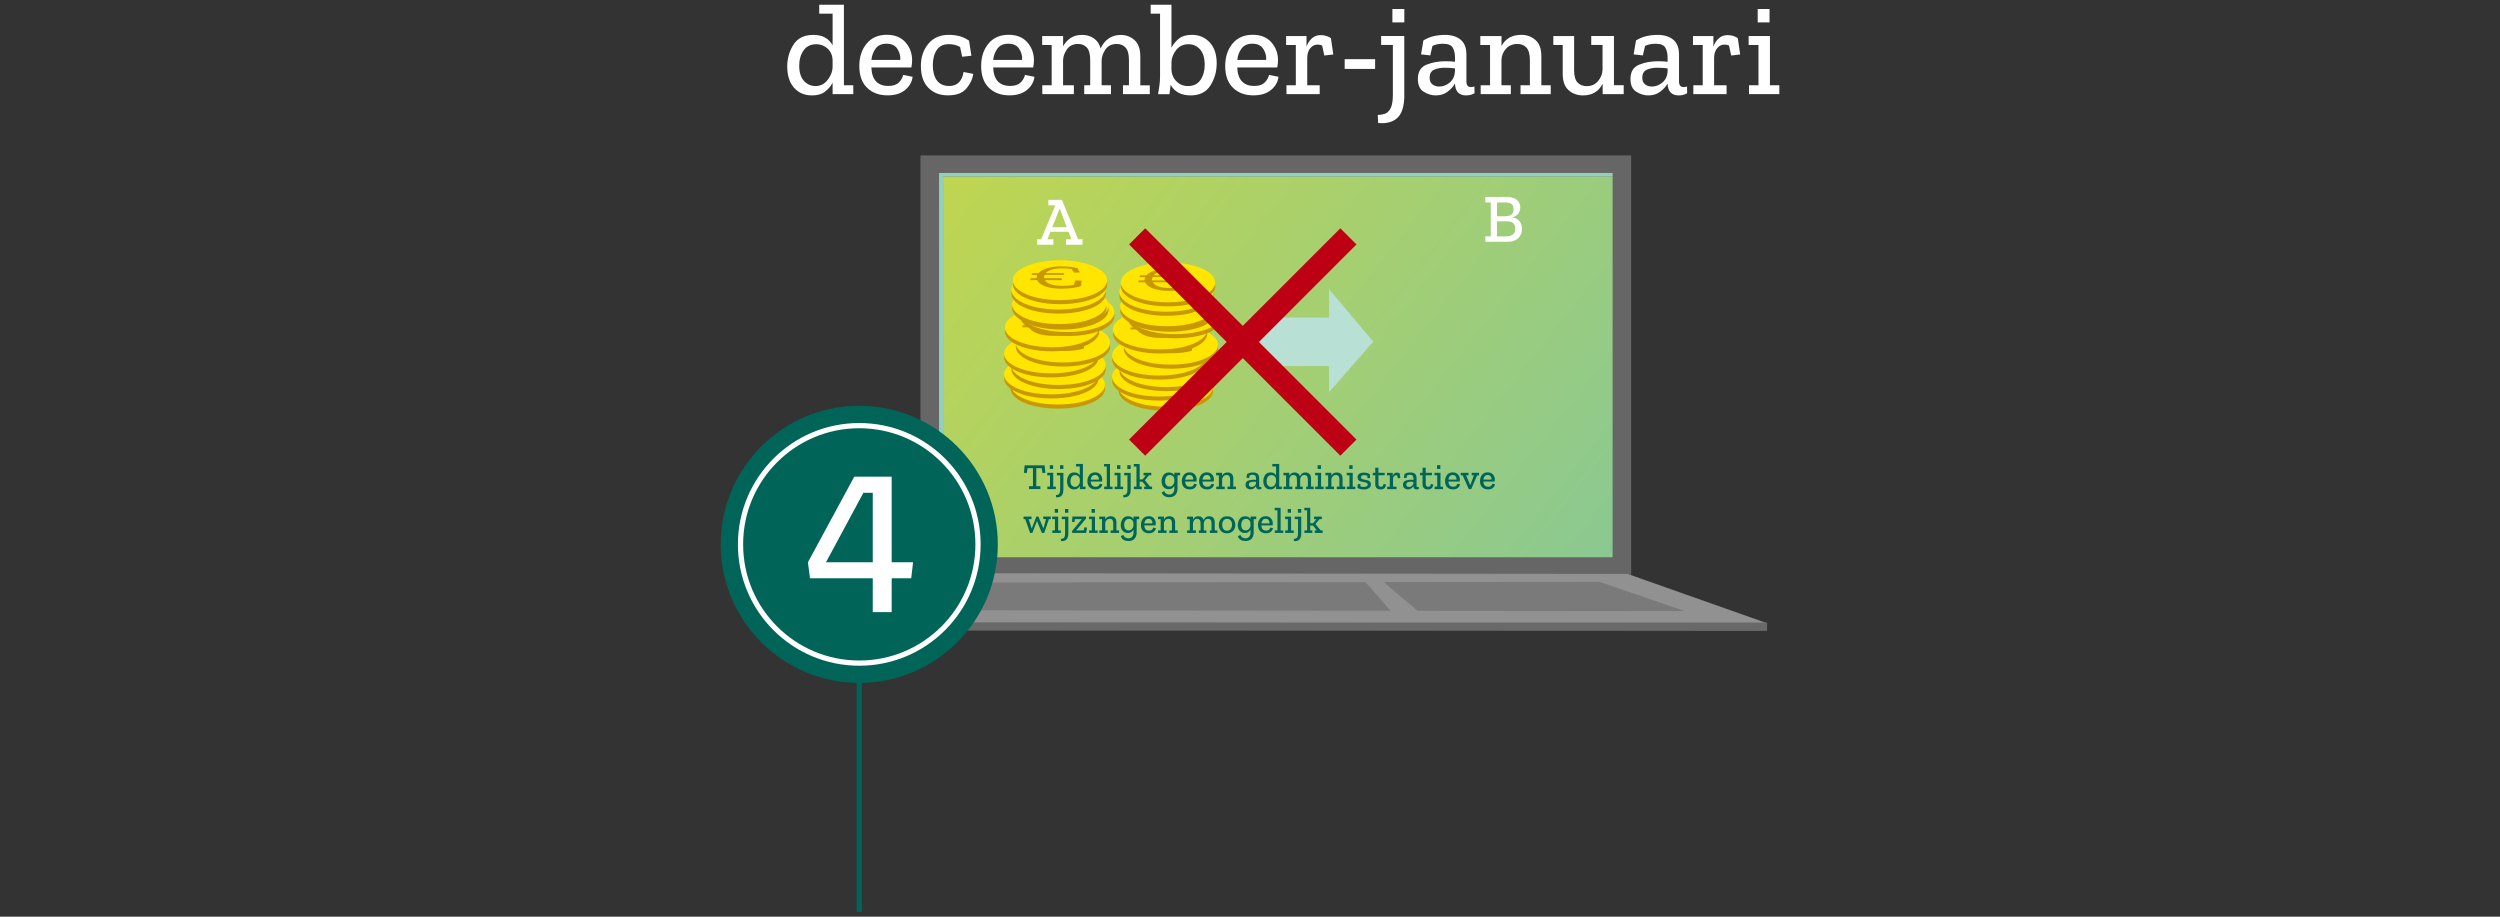 <?xml version="1.0" encoding="UTF-8"?>
<svg xmlns="http://www.w3.org/2000/svg" xmlns:xlink="http://www.w3.org/1999/xlink" id="Laag_2" data-name="Laag 2" viewBox="0 0 480 176" width="480" height="176" x="0" y="0">
  <rect x="0" y="0" width="480" height="176" fill="#333333" stroke="none"/>
  <defs>
    <style>
      .cls-1 {
        fill: #c89800;
      }

      .cls-2 {
        fill: #bd0014;
      }

      .cls-3 {
        stroke: #fff;
      }

      .cls-3, .cls-4 {
        stroke-miterlimit: 10;
      }

      .cls-3, .cls-4, .cls-5 {
        fill: none;
      }

      .cls-6 {
        fill: #7a7a7a;
      }

      .cls-7 {
        fill: #919191;
      }

      .cls-4 {
        stroke: #006558;
      }

      .cls-8 {
        fill: #696969;
      }

      .cls-9 {
        fill: #b9e0d5;
      }

      .cls-10 {
        fill: #fff;
      }

      .cls-11 {
        fill: #92d0be;
      }

      .cls-12 {
        fill: #006558;
      }

      .cls-13 {
        fill: #666;
      }

      .cls-14 {
        fill: #ffe500;
      }

      .cls-5 {
        opacity: .16;
      }

      .cls-15 {
        fill: url(#Naamloos_verloop_3);
      }
    </style>
    <linearGradient id="Naamloos_verloop_3" data-name="Naamloos verloop 3" x1="47.24" y1="-86.77" x2="665.27" y2="403.74" gradientUnits="userSpaceOnUse">
      <stop offset="0" stop-color="#ffe500"/>
      <stop offset=".49" stop-color="#75c3ad"/>
      <stop offset="1" stop-color="#009fe3"/>
    </linearGradient>
  </defs>
  <g id="mei_juni" data-name="mei/juni">
    <g>
      <g>
        <polygon class="cls-8" points="339.38 121.11 149.22 120.91 176.05 111.47 312.49 111.61 339.38 121.11"/>
        <rect class="cls-13" x="176.73" y="29.84" width="136.45" height="80.52"/>
        <polygon class="cls-7" points="339.38 119.69 149.22 119.5 176.05 110.05 312.49 110.19 339.38 119.69"/>
        <rect class="cls-8" x="148.9" y="119.53" width="190.38" height="1.54"/>
        <polygon class="cls-6" points="323.49 117.33 165.11 117.16 179.26 111.84 307.14 111.72 323.49 117.33"/>
        <polygon class="cls-7" points="261.42 110.9 267.85 118.23 273.32 118.23 264.75 111.01 261.42 110.9"/>
        <g>
          <polygon class="cls-11" points="309.62 33.92 309.62 33.21 180.3 33.21 180.3 106.99 181.07 106.99 181.07 33.92 309.62 33.92"/>
          <rect class="cls-15" x="181.07" y="33.92" width="128.55" height="73.07"/>
        </g>
        <path class="cls-10" d="M207.83,46.99h-3.16v-1.05h1.02l-.53-1.43h-3.47l-.57,1.43h1.13v1.05h-3.14v-1.05h.79l2.72-6.52h-1.33v-1.05h2.6l3.1,7.56h.85v1.05ZM204.81,43.62l-1.31-3.5h-.08l-1.38,3.5h2.77Z"/>
        <path class="cls-10" d="M292.23,43.96c0,.69-.24,1.27-.72,1.75s-1.2.72-2.16.72h-4.17v-1.05h1.05v-6.52h-1.05v-1.05h4.12c.85,0,1.49.19,1.93.56.44.37.66.87.66,1.49,0,.46-.14.86-.41,1.2-.27.34-.64.55-1.09.64v.05c.62.09,1.08.34,1.38.74.31.41.46.89.46,1.44ZM290.6,40.17c0-.49-.14-.83-.42-1.02-.28-.18-.66-.28-1.14-.28h-1.61v2.65h1.55c1.09,0,1.63-.45,1.63-1.35ZM290.93,43.91c0-.94-.53-1.42-1.59-1.42h-1.92v2.9h1.67c.57,0,1.03-.12,1.35-.35.33-.23.49-.61.49-1.13Z"/>
        <g>
          <path class="cls-1" d="M212.02,73.93c.99,2.27-2.9,4.52-8.91,4.52s-9.89-2.25-8.91-4.52c.81-1.86,4.74-3.14,8.91-3.14s8.1,1.28,8.91,3.14Z"/>
          <g>
            <path class="cls-14" d="M212,73.14c.99,2.27-2.9,4.52-8.91,4.52s-9.89-2.25-8.91-4.52c.81-1.86,4.74-3.14,8.91-3.14s8.1,1.28,8.91,3.14Z"/>
            <path class="cls-1" d="M197.63,72.83l.09-.35h1.24c.35-.39.91-.71,1.67-.94.75-.23,1.64-.35,2.69-.35,1.32,0,2.36.11,3.13.33l.44.83-1.09.04-.43-.69c-.47-.09-1.1-.14-1.88-.14s-1.42.08-1.95.24c-.53.16-.93.39-1.17.67h3.52v.35s-3.74,0-3.74,0c-.02.05-.04.09-.05.14-.01.05-.02.1-.03.15,0,.06-.01.12-.02.17,0,.06,0,.11,0,.17h3.39v.37s-3.25,0-3.25,0c.43.72,1.57,1.1,3.39,1.1.37,0,.75-.02,1.14-.05.38-.03.74-.08,1.06-.15l.27-.85,1.2.05-.12,1.07c-.41.13-.94.25-1.6.34-.66.09-1.4.14-2.2.14-1.26,0-2.31-.16-3.13-.48-.8-.31-1.3-.7-1.49-1.17h-1.34l.1-.37h1.14c0-.05,0-.11,0-.16,0-.05.01-.11.03-.16l.03-.15s.03-.1.07-.15h-1.11Z"/>
          </g>
        </g>
        <g>
          <path class="cls-1" d="M210.77,71.98c.99,2.27-2.9,4.52-8.91,4.52s-9.89-2.25-8.91-4.52c.81-1.86,4.74-3.14,8.91-3.14s8.1,1.28,8.91,3.14Z"/>
          <g>
            <path class="cls-14" d="M210.75,71.2c.99,2.27-2.9,4.52-8.91,4.52s-9.89-2.25-8.91-4.52c.81-1.86,4.74-3.14,8.91-3.14s8.1,1.28,8.91,3.14Z"/>
            <path class="cls-1" d="M196.38,70.88l.09-.35h1.24c.35-.39.91-.71,1.67-.94.75-.23,1.64-.35,2.69-.35,1.32,0,2.36.11,3.13.33l.44.83-1.09.04-.43-.69c-.47-.09-1.1-.14-1.88-.14s-1.42.08-1.95.24c-.53.16-.93.39-1.17.67h3.52v.35s-3.74,0-3.74,0c-.02.05-.04.09-.05.14-.01.05-.02.1-.03.15,0,.06-.01.12-.02.17,0,.06,0,.11,0,.17h3.39v.37s-3.25,0-3.25,0c.43.72,1.57,1.1,3.39,1.1.37,0,.75-.02,1.14-.05.38-.03.74-.08,1.06-.15l.27-.85,1.2.05-.12,1.07c-.41.13-.94.25-1.6.34-.66.09-1.4.14-2.2.14-1.26,0-2.31-.16-3.13-.48-.8-.31-1.3-.7-1.49-1.17h-1.34l.1-.37h1.14c0-.05,0-.11,0-.16,0-.05.01-.11.03-.16l.03-.15s.03-.1.07-.15h-1.11Z"/>
          </g>
        </g>
        <g>
          <path class="cls-1" d="M212.16,70.17c.99,2.27-2.9,4.52-8.91,4.52s-9.89-2.25-8.91-4.52c.81-1.86,4.74-3.14,8.91-3.14s8.1,1.28,8.91,3.14Z"/>
          <g>
            <path class="cls-14" d="M212.14,69.39c.99,2.27-2.9,4.52-8.91,4.52s-9.89-2.25-8.91-4.52c.81-1.86,4.74-3.14,8.91-3.14s8.1,1.28,8.91,3.14Z"/>
            <path class="cls-1" d="M197.77,69.07l.09-.35h1.24c.35-.39.91-.71,1.67-.94.75-.23,1.64-.35,2.69-.35,1.32,0,2.36.11,3.13.33l.44.83-1.09.04-.43-.69c-.47-.09-1.1-.14-1.88-.14s-1.42.08-1.95.24c-.53.16-.93.39-1.17.67h3.52v.35s-3.74,0-3.74,0c-.02.05-.04.09-.05.14-.01.05-.02.1-.03.15,0,.06-.01.12-.02.17,0,.06,0,.11,0,.17h3.39v.37s-3.25,0-3.25,0c.43.72,1.57,1.1,3.39,1.1.37,0,.75-.02,1.14-.05.38-.03.74-.08,1.06-.15l.27-.85,1.2.05-.12,1.07c-.41.13-.94.25-1.6.34-.66.09-1.4.14-2.2.14-1.26,0-2.31-.16-3.13-.48-.8-.31-1.3-.7-1.49-1.17h-1.34l.1-.37h1.14c0-.05,0-.11,0-.16,0-.05.01-.11.03-.16l.03-.15s.03-.1.07-.15h-1.11Z"/>
          </g>
        </g>
        <g>
          <path class="cls-1" d="M210.77,67.94c.99,2.27-2.9,4.52-8.91,4.52s-9.89-2.25-8.91-4.52c.81-1.86,4.74-3.14,8.91-3.14s8.1,1.28,8.91,3.14Z"/>
          <g>
            <path class="cls-14" d="M210.75,67.16c.99,2.27-2.9,4.52-8.91,4.52s-9.89-2.25-8.91-4.52c.81-1.86,4.74-3.14,8.91-3.14s8.1,1.28,8.91,3.14Z"/>
            <path class="cls-1" d="M196.38,66.85l.09-.35h1.24c.35-.39.91-.71,1.67-.94.75-.23,1.64-.35,2.69-.35,1.32,0,2.36.11,3.13.33l.44.83-1.09.04-.43-.69c-.47-.09-1.1-.14-1.88-.14s-1.42.08-1.95.24c-.53.16-.93.39-1.17.67h3.52v.35s-3.74,0-3.74,0c-.02.05-.04.09-.05.14-.01.05-.02.1-.03.15,0,.06-.01.12-.02.17,0,.06,0,.11,0,.17h3.39v.37s-3.25,0-3.25,0c.43.72,1.57,1.1,3.39,1.1.37,0,.75-.02,1.14-.05.38-.03.74-.08,1.06-.15l.27-.85,1.2.05-.12,1.07c-.41.13-.94.25-1.6.34-.66.09-1.4.14-2.2.14-1.26,0-2.31-.16-3.13-.48-.8-.31-1.3-.7-1.49-1.17h-1.34l.1-.37h1.14c0-.05,0-.11,0-.16,0-.05.01-.11.03-.16l.03-.15s.03-.1.07-.15h-1.11Z"/>
          </g>
        </g>
        <g>
          <path class="cls-1" d="M213,65.85c.99,2.27-2.9,4.52-8.91,4.52s-9.89-2.25-8.91-4.52c.81-1.86,4.74-3.14,8.91-3.14s8.1,1.28,8.91,3.14Z"/>
          <g>
            <path class="cls-14" d="M212.98,65.07c.99,2.27-2.9,4.52-8.91,4.52s-9.89-2.25-8.91-4.52c.81-1.86,4.74-3.14,8.91-3.14s8.1,1.28,8.91,3.14Z"/>
            <path class="cls-1" d="M198.6,64.76l.09-.35h1.24c.35-.39.91-.71,1.67-.94.75-.23,1.64-.35,2.69-.35,1.32,0,2.36.11,3.13.33l.44.83-1.09.04-.43-.69c-.47-.09-1.1-.14-1.88-.14s-1.42.08-1.95.24c-.53.16-.93.39-1.17.67h3.52v.35s-3.74,0-3.74,0c-.02.05-.04.09-.05.14-.01.05-.02.1-.03.15,0,.06-.01.12-.02.17,0,.06,0,.11,0,.17h3.39v.37s-3.25,0-3.25,0c.43.72,1.57,1.1,3.39,1.1.37,0,.75-.02,1.14-.05.38-.03.74-.08,1.06-.15l.27-.85,1.2.05-.12,1.07c-.41.13-.94.25-1.6.34-.66.09-1.4.14-2.2.14-1.26,0-2.31-.16-3.13-.48-.8-.31-1.3-.7-1.49-1.17h-1.34l.1-.37h1.14c0-.05,0-.11,0-.16,0-.05.01-.11.03-.16l.03-.15s.03-.1.07-.15h-1.11Z"/>
          </g>
        </g>
        <g>
          <path class="cls-1" d="M210.91,62.93c.99,2.27-2.9,4.52-8.91,4.52s-9.89-2.25-8.91-4.52c.81-1.86,4.74-3.14,8.91-3.14s8.1,1.28,8.91,3.14Z"/>
          <g>
            <path class="cls-14" d="M210.89,62.15c.99,2.27-2.9,4.52-8.91,4.52s-9.89-2.25-8.91-4.52c.81-1.86,4.74-3.14,8.91-3.14s8.1,1.28,8.91,3.14Z"/>
            <path class="cls-1" d="M196.51,61.84l.09-.35h1.24c.35-.39.91-.71,1.67-.94.75-.23,1.64-.35,2.69-.35,1.32,0,2.36.11,3.13.33l.44.83-1.09.04-.43-.69c-.47-.09-1.1-.14-1.88-.14s-1.42.08-1.95.24c-.53.16-.93.39-1.17.67h3.52v.35s-3.74,0-3.74,0c-.02.05-.04.09-.05.14-.01.05-.02.1-.03.15,0,.06-.01.12-.02.17,0,.06,0,.11,0,.17h3.39v.37s-3.25,0-3.25,0c.43.72,1.57,1.1,3.39,1.1.37,0,.75-.02,1.14-.05.38-.03.74-.08,1.06-.15l.27-.85,1.2.05-.12,1.07c-.41.13-.94.25-1.6.34-.66.09-1.4.14-2.2.14-1.26,0-2.31-.16-3.13-.48-.8-.31-1.3-.7-1.49-1.17h-1.34l.1-.37h1.14c0-.05,0-.11,0-.16,0-.05.01-.11.03-.16l.03-.15s.03-.1.07-.15h-1.11Z"/>
          </g>
        </g>
        <g>
          <path class="cls-1" d="M213.83,60.01c.99,2.27-2.9,4.52-8.91,4.52s-9.89-2.25-8.91-4.52c.81-1.86,4.74-3.14,8.91-3.14s8.1,1.28,8.91,3.14Z"/>
          <g>
            <path class="cls-14" d="M213.81,59.23c.99,2.27-2.9,4.52-8.91,4.52s-9.89-2.25-8.91-4.52c.81-1.86,4.74-3.14,8.91-3.14s8.1,1.28,8.91,3.14Z"/>
            <path class="cls-1" d="M199.44,58.91l.09-.35h1.24c.35-.39.91-.71,1.67-.94.75-.23,1.64-.35,2.69-.35,1.32,0,2.36.11,3.13.33l.44.83-1.09.04-.43-.69c-.47-.09-1.1-.14-1.88-.14s-1.42.08-1.95.24c-.53.16-.93.39-1.17.67h3.52v.35s-3.74,0-3.74,0c-.02.05-.04.09-.05.14-.01.05-.02.1-.03.15,0,.06-.01.12-.02.17,0,.06,0,.11,0,.17h3.39v.37s-3.25,0-3.25,0c.43.72,1.57,1.1,3.39,1.1.37,0,.75-.02,1.14-.05.38-.03.74-.08,1.06-.15l.27-.85,1.2.05-.12,1.07c-.41.13-.94.25-1.6.34-.66.09-1.4.14-2.2.14-1.26,0-2.31-.16-3.13-.48-.8-.31-1.3-.7-1.49-1.17h-1.34l.1-.37h1.14c0-.05,0-.11,0-.16,0-.05.01-.11.03-.16l.03-.15s.03-.1.07-.15h-1.11Z"/>
          </g>
        </g>
        <g>
          <path class="cls-1" d="M212.72,58.76c.99,2.27-2.9,4.52-8.91,4.52s-9.89-2.25-8.91-4.52c.81-1.86,4.74-3.14,8.91-3.14s8.1,1.28,8.91,3.14Z"/>
          <g>
            <path class="cls-14" d="M212.7,57.97c.99,2.27-2.9,4.52-8.91,4.52s-9.89-2.25-8.91-4.52c.81-1.86,4.74-3.14,8.91-3.14s8.1,1.28,8.91,3.14Z"/>
            <path class="cls-1" d="M198.32,57.66l.09-.35h1.24c.35-.39.91-.71,1.67-.94.75-.23,1.64-.35,2.69-.35,1.32,0,2.36.11,3.13.33l.44.83-1.09.04-.43-.69c-.47-.09-1.1-.14-1.88-.14s-1.42.08-1.95.24c-.53.16-.93.39-1.17.67h3.52v.35s-3.74,0-3.74,0c-.02.05-.04.09-.05.14-.01.05-.02.1-.03.15,0,.06-.01.12-.02.17,0,.06,0,.11,0,.17h3.39v.37s-3.25,0-3.25,0c.43.72,1.57,1.1,3.39,1.1.37,0,.75-.02,1.14-.05.38-.03.74-.08,1.06-.15l.27-.85,1.2.05-.12,1.07c-.41.13-.94.25-1.6.34-.66.09-1.4.14-2.2.14-1.26,0-2.31-.16-3.13-.48-.8-.31-1.3-.7-1.49-1.17h-1.34l.1-.37h1.14c0-.05,0-.11,0-.16,0-.05.01-.11.03-.16l.03-.15s.03-.1.07-.15h-1.11Z"/>
          </g>
        </g>
        <g>
          <path class="cls-1" d="M212.3,58.48c.99,2.27-2.9,4.52-8.91,4.52s-9.89-2.25-8.91-4.52c.81-1.86,4.74-3.14,8.91-3.14s8.1,1.28,8.91,3.14Z"/>
          <g>
            <path class="cls-14" d="M212.28,57.7c.99,2.27-2.9,4.52-8.91,4.52s-9.89-2.25-8.91-4.52c.81-1.86,4.74-3.14,8.91-3.14s8.1,1.28,8.91,3.14Z"/>
            <path class="cls-1" d="M197.91,57.38l.09-.35h1.24c.35-.39.91-.71,1.67-.94.75-.23,1.64-.35,2.69-.35,1.32,0,2.36.11,3.13.33l.44.83-1.09.04-.43-.69c-.47-.09-1.1-.14-1.88-.14s-1.42.08-1.95.24c-.53.16-.93.39-1.17.67h3.52v.35s-3.74,0-3.74,0c-.02.05-.04.09-.05.14-.01.05-.02.1-.03.15,0,.06-.01.12-.02.17,0,.06,0,.11,0,.17h3.39v.37s-3.25,0-3.25,0c.43.72,1.57,1.1,3.39,1.1.37,0,.75-.02,1.14-.05.38-.03.74-.08,1.06-.15l.27-.85,1.2.05-.12,1.07c-.41.13-.94.25-1.6.34-.66.09-1.4.14-2.2.14-1.26,0-2.31-.16-3.13-.48-.8-.31-1.3-.7-1.49-1.17h-1.34l.1-.37h1.14c0-.05,0-.11,0-.16,0-.05.01-.11.03-.16l.03-.15s.03-.1.07-.15h-1.11Z"/>
          </g>
        </g>
        <g>
          <path class="cls-1" d="M212.16,55.69c.99,2.27-2.9,4.52-8.91,4.52s-9.89-2.25-8.91-4.52c.81-1.86,4.74-3.14,8.91-3.14s8.1,1.28,8.91,3.14Z"/>
          <g>
            <path class="cls-14" d="M212.14,54.91c.99,2.27-2.9,4.52-8.91,4.52s-9.89-2.25-8.91-4.52c.81-1.86,4.74-3.14,8.91-3.14s8.1,1.28,8.91,3.14Z"/>
            <path class="cls-1" d="M197.77,54.6l.09-.35h1.24c.35-.39.91-.71,1.67-.94.75-.23,1.64-.35,2.69-.35,1.32,0,2.36.11,3.13.33l.44.83-1.09.04-.43-.69c-.47-.09-1.1-.14-1.88-.14s-1.42.08-1.95.24c-.53.16-.93.39-1.17.67h3.52v.35s-3.74,0-3.74,0c-.02.05-.04.09-.05.14-.01.05-.02.1-.03.15,0,.06-.01.12-.02.17,0,.06,0,.11,0,.17h3.39v.37s-3.25,0-3.25,0c.43.72,1.57,1.1,3.39,1.1.37,0,.75-.02,1.14-.05.38-.03.74-.08,1.06-.15l.27-.85,1.2.05-.12,1.07c-.41.13-.94.25-1.6.34-.66.09-1.4.14-2.2.14-1.26,0-2.31-.16-3.13-.48-.8-.31-1.3-.7-1.49-1.17h-1.34l.1-.37h1.14c0-.05,0-.11,0-.16,0-.05.01-.11.03-.16l.03-.15s.03-.1.07-.15h-1.11Z"/>
          </g>
        </g>
        <g>
          <path class="cls-1" d="M212.44,53.88c.99,2.27-2.9,4.52-8.91,4.52s-9.89-2.25-8.91-4.52c.81-1.86,4.74-3.14,8.91-3.14s8.1,1.28,8.91,3.14Z"/>
          <g>
            <path class="cls-14" d="M212.42,53.1c.99,2.27-2.9,4.52-8.91,4.52s-9.89-2.25-8.91-4.52c.81-1.86,4.74-3.14,8.91-3.14s8.1,1.28,8.91,3.14Z"/>
            <path class="cls-1" d="M198.05,52.79l.09-.35h1.24c.35-.39.91-.71,1.67-.94.75-.23,1.64-.35,2.69-.35,1.32,0,2.36.11,3.13.33l.44.83-1.09.04-.43-.69c-.47-.09-1.1-.14-1.88-.14s-1.42.08-1.95.24c-.53.16-.93.39-1.17.67h3.52v.35s-3.74,0-3.74,0c-.02.05-.04.09-.05.14-.01.05-.02.1-.03.15,0,.06-.01.12-.02.17,0,.06,0,.11,0,.17h3.39v.37s-3.25,0-3.25,0c.43.72,1.57,1.1,3.39,1.1.37,0,.75-.02,1.14-.05.38-.03.74-.08,1.06-.15l.27-.85,1.2.05-.12,1.07c-.41.13-.94.25-1.6.34-.66.09-1.4.14-2.2.14-1.26,0-2.31-.16-3.13-.48-.8-.31-1.3-.7-1.49-1.17h-1.34l.1-.37h1.14c0-.05,0-.11,0-.16,0-.05.01-.11.03-.16l.03-.15s.03-.1.07-.15h-1.11Z"/>
          </g>
        </g>
        <g>
          <path class="cls-1" d="M232.76,74.34c.99,2.27-2.9,4.52-8.91,4.52s-9.89-2.25-8.91-4.52c.81-1.86,4.74-3.14,8.91-3.14s8.1,1.28,8.91,3.14Z"/>
          <g>
            <path class="cls-14" d="M232.74,73.56c.99,2.27-2.9,4.52-8.91,4.52s-9.89-2.25-8.91-4.52c.81-1.86,4.74-3.14,8.91-3.14s8.1,1.28,8.91,3.14Z"/>
            <path class="cls-1" d="M218.36,73.25l.09-.35h1.24c.35-.39.91-.71,1.67-.94.75-.23,1.64-.35,2.69-.35,1.32,0,2.36.11,3.13.33l.44.83-1.09.04-.43-.69c-.47-.09-1.1-.14-1.88-.14s-1.42.08-1.95.24c-.53.16-.93.39-1.17.67h3.52v.35s-3.74,0-3.74,0c-.02.05-.04.09-.05.14-.01.05-.02.1-.03.15,0,.06-.01.12-.02.17,0,.06,0,.11,0,.17h3.39v.37s-3.25,0-3.25,0c.43.72,1.57,1.1,3.39,1.1.37,0,.75-.02,1.14-.05.38-.03.74-.08,1.06-.15l.27-.85,1.2.05-.12,1.07c-.41.13-.94.25-1.6.34-.66.09-1.4.14-2.2.14-1.26,0-2.31-.16-3.13-.48-.8-.31-1.3-.7-1.49-1.17h-1.34l.1-.37h1.14c0-.05,0-.11,0-.16,0-.05.01-.11.03-.16l.03-.15s.03-.1.07-.15h-1.11Z"/>
          </g>
        </g>
        <g>
          <path class="cls-1" d="M231.51,72.39c.99,2.27-2.9,4.52-8.91,4.52s-9.89-2.25-8.91-4.52c.81-1.86,4.74-3.14,8.91-3.14s8.1,1.28,8.91,3.14Z"/>
          <g>
            <path class="cls-14" d="M231.49,71.61c.99,2.27-2.9,4.52-8.91,4.52s-9.89-2.25-8.91-4.52c.81-1.86,4.74-3.14,8.91-3.14s8.1,1.28,8.91,3.14Z"/>
            <path class="cls-1" d="M217.11,71.3l.09-.35h1.24c.35-.39.91-.71,1.67-.94.75-.23,1.64-.35,2.69-.35,1.32,0,2.36.11,3.13.33l.44.83-1.09.04-.43-.69c-.47-.09-1.1-.14-1.88-.14s-1.42.08-1.95.24c-.53.16-.93.39-1.17.67h3.52v.35s-3.74,0-3.74,0c-.02.05-.04.09-.05.14-.01.05-.02.1-.03.15,0,.06-.01.12-.02.17,0,.06,0,.11,0,.17h3.39v.37s-3.25,0-3.25,0c.43.72,1.57,1.1,3.39,1.1.37,0,.75-.02,1.14-.05.38-.03.74-.08,1.06-.15l.27-.85,1.2.05-.12,1.07c-.41.13-.94.25-1.6.34-.66.09-1.4.14-2.2.14-1.26,0-2.31-.16-3.13-.48-.8-.31-1.3-.7-1.49-1.17h-1.34l.1-.37h1.14c0-.05,0-.11,0-.16,0-.05.01-.11.03-.16l.03-.15s.03-.1.07-.15h-1.11Z"/>
          </g>
        </g>
        <g>
          <path class="cls-1" d="M232.9,70.58c.99,2.27-2.9,4.52-8.91,4.52s-9.89-2.25-8.91-4.52c.81-1.86,4.74-3.14,8.91-3.14s8.1,1.28,8.91,3.14Z"/>
          <g>
            <path class="cls-14" d="M232.88,69.8c.99,2.27-2.9,4.52-8.91,4.52s-9.89-2.25-8.91-4.52c.81-1.86,4.74-3.14,8.91-3.14s8.1,1.28,8.91,3.14Z"/>
            <path class="cls-1" d="M218.5,69.49l.09-.35h1.24c.35-.39.91-.71,1.67-.94.75-.23,1.64-.35,2.69-.35,1.32,0,2.36.11,3.13.33l.44.83-1.09.04-.43-.69c-.47-.09-1.1-.14-1.88-.14s-1.42.08-1.95.24c-.53.16-.93.39-1.17.67h3.52v.35s-3.74,0-3.74,0c-.02.05-.04.09-.05.14-.01.05-.02.1-.03.15,0,.06-.01.12-.02.17,0,.06,0,.11,0,.17h3.39v.37s-3.25,0-3.25,0c.43.72,1.57,1.1,3.39,1.1.37,0,.75-.02,1.14-.05.38-.03.74-.08,1.06-.15l.27-.85,1.2.05-.12,1.07c-.41.13-.94.25-1.6.34-.66.09-1.4.14-2.2.14-1.26,0-2.31-.16-3.13-.48-.8-.31-1.3-.7-1.49-1.17h-1.34l.1-.37h1.14c0-.05,0-.11,0-.16,0-.05.01-.11.03-.16l.03-.15s.03-.1.07-.15h-1.11Z"/>
          </g>
        </g>
        <g>
          <path class="cls-1" d="M231.51,68.36c.99,2.27-2.9,4.52-8.91,4.52s-9.89-2.25-8.91-4.52c.81-1.86,4.74-3.14,8.91-3.14s8.1,1.28,8.91,3.14Z"/>
          <g>
            <path class="cls-14" d="M231.49,67.58c.99,2.27-2.9,4.52-8.91,4.52s-9.89-2.25-8.91-4.52c.81-1.86,4.74-3.14,8.91-3.14s8.1,1.28,8.91,3.14Z"/>
            <path class="cls-1" d="M217.11,67.26l.09-.35h1.24c.35-.39.91-.71,1.67-.94.75-.23,1.64-.35,2.69-.35,1.32,0,2.36.11,3.13.33l.44.83-1.09.04-.43-.69c-.47-.09-1.1-.14-1.88-.14s-1.42.08-1.95.24c-.53.16-.93.39-1.17.67h3.52v.35s-3.74,0-3.74,0c-.02.05-.04.09-.05.14-.01.05-.02.1-.03.15,0,.06-.01.12-.02.17,0,.06,0,.11,0,.17h3.39v.37s-3.25,0-3.25,0c.43.72,1.57,1.1,3.39,1.1.37,0,.75-.02,1.14-.05.38-.03.74-.08,1.06-.15l.27-.85,1.2.05-.12,1.07c-.41.13-.94.25-1.6.34-.66.09-1.4.14-2.2.14-1.26,0-2.31-.16-3.13-.48-.8-.31-1.3-.7-1.49-1.17h-1.34l.1-.37h1.14c0-.05,0-.11,0-.16,0-.05.01-.11.03-.16l.03-.15s.03-.1.07-.15h-1.11Z"/>
          </g>
        </g>
        <g>
          <path class="cls-1" d="M233.74,66.27c.99,2.27-2.9,4.52-8.91,4.52s-9.89-2.25-8.91-4.52c.81-1.86,4.74-3.14,8.91-3.14s8.1,1.28,8.91,3.14Z"/>
          <g>
            <path class="cls-14" d="M233.71,65.49c.99,2.27-2.9,4.52-8.91,4.52s-9.89-2.25-8.91-4.52c.81-1.86,4.74-3.14,8.91-3.14s8.1,1.28,8.91,3.14Z"/>
            <path class="cls-1" d="M219.34,65.18l.09-.35h1.24c.35-.39.91-.71,1.67-.94.75-.23,1.64-.35,2.69-.35,1.32,0,2.36.11,3.13.33l.44.83-1.09.04-.43-.69c-.47-.09-1.1-.14-1.88-.14s-1.42.08-1.95.24c-.53.16-.93.39-1.17.67h3.52v.35s-3.74,0-3.74,0c-.02.05-.04.09-.05.14-.01.05-.02.1-.03.15,0,.06-.01.12-.02.17,0,.06,0,.11,0,.17h3.39v.37s-3.25,0-3.25,0c.43.72,1.57,1.1,3.39,1.1.37,0,.75-.02,1.14-.05.38-.03.74-.08,1.06-.15l.27-.85,1.2.05-.12,1.07c-.41.13-.94.25-1.6.34-.66.09-1.4.14-2.2.14-1.26,0-2.31-.16-3.13-.48-.8-.31-1.3-.7-1.49-1.17h-1.34l.1-.37h1.14c0-.05,0-.11,0-.16,0-.05.01-.11.03-.16l.03-.15s.03-.1.07-.15h-1.11Z"/>
          </g>
        </g>
        <g>
          <path class="cls-1" d="M231.65,63.35c.99,2.27-2.9,4.52-8.91,4.52s-9.89-2.25-8.91-4.52c.81-1.86,4.74-3.14,8.91-3.14s8.1,1.28,8.91,3.14Z"/>
          <g>
            <path class="cls-14" d="M231.63,62.57c.99,2.27-2.9,4.52-8.91,4.52s-9.89-2.25-8.91-4.52c.81-1.86,4.74-3.14,8.91-3.14s8.1,1.28,8.91,3.14Z"/>
            <path class="cls-1" d="M217.25,62.25l.09-.35h1.24c.35-.39.91-.71,1.67-.94.75-.23,1.64-.35,2.69-.35,1.32,0,2.36.11,3.13.33l.44.83-1.09.04-.43-.69c-.47-.09-1.1-.14-1.88-.14s-1.42.08-1.95.24c-.53.16-.93.39-1.17.67h3.52v.35s-3.74,0-3.74,0c-.02.05-.04.09-.05.14-.01.05-.02.1-.03.15,0,.06-.01.12-.02.17,0,.06,0,.11,0,.17h3.39v.37s-3.25,0-3.25,0c.43.72,1.57,1.1,3.39,1.1.37,0,.75-.02,1.14-.05.38-.03.74-.08,1.06-.15l.27-.85,1.2.05-.12,1.07c-.41.13-.94.25-1.6.34-.66.09-1.4.14-2.2.14-1.26,0-2.31-.16-3.13-.48-.8-.31-1.3-.7-1.49-1.17h-1.34l.1-.37h1.14c0-.05,0-.11,0-.16,0-.05.01-.11.03-.16l.03-.15s.03-.1.07-.15h-1.11Z"/>
          </g>
        </g>
        <g>
          <path class="cls-1" d="M234.57,60.43c.99,2.27-2.9,4.52-8.91,4.52s-9.89-2.25-8.91-4.52c.81-1.86,4.74-3.14,8.91-3.14s8.1,1.28,8.91,3.14Z"/>
          <g>
            <path class="cls-14" d="M234.55,59.64c.99,2.27-2.9,4.52-8.91,4.52s-9.89-2.25-8.91-4.52c.81-1.86,4.74-3.14,8.91-3.14s8.1,1.28,8.91,3.14Z"/>
            <path class="cls-1" d="M220.17,59.33l.09-.35h1.24c.35-.39.91-.71,1.67-.94.75-.23,1.64-.35,2.69-.35,1.32,0,2.36.11,3.13.33l.44.83-1.09.04-.43-.69c-.47-.09-1.1-.14-1.88-.14s-1.42.08-1.95.24c-.53.16-.93.39-1.17.67h3.52v.35s-3.74,0-3.74,0c-.02.05-.04.09-.05.14-.01.05-.02.1-.03.15,0,.06-.01.12-.02.17,0,.06,0,.11,0,.17h3.39v.37s-3.25,0-3.25,0c.43.72,1.57,1.1,3.39,1.1.37,0,.75-.02,1.14-.05.38-.03.74-.08,1.06-.15l.27-.85,1.2.05-.12,1.07c-.41.13-.94.25-1.6.34-.66.09-1.4.14-2.2.14-1.26,0-2.31-.16-3.13-.48-.8-.31-1.3-.7-1.49-1.17h-1.34l.1-.37h1.14c0-.05,0-.11,0-.16,0-.05.01-.11.03-.16l.03-.15s.03-.1.07-.15h-1.11Z"/>
          </g>
        </g>
        <g>
          <path class="cls-1" d="M233.46,59.17c.99,2.27-2.9,4.52-8.91,4.52s-9.89-2.25-8.91-4.52c.81-1.86,4.74-3.14,8.91-3.14s8.1,1.28,8.91,3.14Z"/>
          <g>
            <path class="cls-14" d="M233.44,58.39c.99,2.27-2.9,4.52-8.91,4.52s-9.89-2.25-8.91-4.52c.81-1.86,4.74-3.14,8.91-3.14s8.1,1.28,8.91,3.14Z"/>
            <path class="cls-1" d="M219.06,58.08l.09-.35h1.24c.35-.39.91-.71,1.67-.94.75-.23,1.64-.35,2.69-.35,1.32,0,2.36.11,3.13.33l.44.83-1.09.04-.43-.69c-.47-.09-1.1-.14-1.88-.14s-1.42.08-1.95.24c-.53.16-.93.39-1.17.67h3.52v.35s-3.74,0-3.74,0c-.02.05-.04.09-.05.14-.01.05-.02.1-.03.15,0,.06-.01.12-.02.17,0,.06,0,.11,0,.17h3.39v.37s-3.25,0-3.25,0c.43.72,1.57,1.1,3.39,1.1.37,0,.75-.02,1.14-.05.38-.03.74-.08,1.06-.15l.27-.85,1.2.05-.12,1.07c-.41.13-.94.25-1.6.34-.66.09-1.4.14-2.2.14-1.26,0-2.31-.16-3.13-.48-.8-.31-1.3-.7-1.49-1.17h-1.34l.1-.37h1.14c0-.05,0-.11,0-.16,0-.05.01-.11.03-.16l.03-.15s.03-.1.07-.15h-1.11Z"/>
          </g>
        </g>
        <g>
          <path class="cls-1" d="M233.04,58.89c.99,2.27-2.9,4.52-8.91,4.52s-9.89-2.25-8.91-4.52c.81-1.86,4.74-3.14,8.91-3.14s8.1,1.28,8.91,3.14Z"/>
          <g>
            <path class="cls-14" d="M233.02,58.11c.99,2.27-2.9,4.52-8.91,4.52s-9.89-2.25-8.91-4.52c.81-1.86,4.74-3.14,8.91-3.14s8.1,1.28,8.91,3.14Z"/>
            <path class="cls-1" d="M218.64,57.8l.09-.35h1.24c.35-.39.91-.71,1.67-.94.75-.23,1.64-.35,2.69-.35,1.32,0,2.36.11,3.13.33l.44.83-1.09.04-.43-.69c-.47-.09-1.1-.14-1.88-.14s-1.42.08-1.95.24c-.53.16-.93.39-1.17.67h3.52v.35s-3.74,0-3.74,0c-.02.05-.04.09-.05.14-.01.05-.02.1-.03.15,0,.06-.01.12-.02.17,0,.06,0,.11,0,.17h3.39v.37s-3.25,0-3.25,0c.43.72,1.57,1.1,3.39,1.1.37,0,.75-.02,1.14-.05.38-.03.74-.08,1.06-.15l.27-.85,1.2.05-.12,1.07c-.41.13-.94.25-1.6.34-.66.09-1.4.14-2.2.14-1.26,0-2.31-.16-3.13-.48-.8-.31-1.3-.7-1.49-1.17h-1.34l.1-.37h1.14c0-.05,0-.11,0-.16,0-.05.01-.11.03-.16l.03-.15s.03-.1.07-.15h-1.11Z"/>
          </g>
        </g>
        <g>
          <path class="cls-1" d="M232.9,56.11c.99,2.27-2.9,4.52-8.91,4.52s-9.89-2.25-8.91-4.52c.81-1.86,4.74-3.14,8.91-3.14s8.1,1.28,8.91,3.14Z"/>
          <g>
            <path class="cls-14" d="M232.88,55.33c.99,2.27-2.9,4.52-8.91,4.52s-9.89-2.25-8.91-4.52c.81-1.86,4.74-3.14,8.91-3.14s8.1,1.28,8.91,3.14Z"/>
            <path class="cls-1" d="M218.5,55.02l.09-.35h1.24c.35-.39.91-.71,1.67-.94.75-.23,1.64-.35,2.69-.35,1.32,0,2.36.11,3.13.33l.44.83-1.09.04-.43-.69c-.47-.09-1.1-.14-1.88-.14s-1.42.08-1.95.24c-.53.16-.93.39-1.17.67h3.52v.35s-3.74,0-3.74,0c-.02.05-.04.09-.05.14-.01.05-.02.1-.03.15,0,.06-.01.12-.02.17,0,.06,0,.11,0,.17h3.39v.37s-3.25,0-3.25,0c.43.72,1.57,1.1,3.39,1.1.37,0,.75-.02,1.14-.05.38-.03.74-.08,1.06-.15l.27-.85,1.2.05-.12,1.07c-.41.13-.94.25-1.6.34-.66.09-1.4.14-2.2.14-1.26,0-2.31-.16-3.13-.48-.8-.31-1.3-.7-1.49-1.17h-1.34l.1-.37h1.14c0-.05,0-.11,0-.16,0-.05.01-.11.03-.16l.03-.15s.03-.1.07-.15h-1.11Z"/>
          </g>
        </g>
        <g>
          <path class="cls-1" d="M233.18,54.3c.99,2.27-2.9,4.52-8.91,4.52s-9.89-2.25-8.91-4.52c.81-1.86,4.74-3.14,8.91-3.14s8.1,1.28,8.91,3.14Z"/>
          <g>
            <path class="cls-14" d="M233.16,53.52c.99,2.27-2.9,4.52-8.91,4.52s-9.89-2.25-8.91-4.52c.81-1.86,4.74-3.14,8.91-3.14s8.1,1.28,8.91,3.14Z"/>
            <path class="cls-1" d="M218.78,53.21l.09-.35h1.24c.35-.39.91-.71,1.67-.94.75-.23,1.64-.35,2.69-.35,1.32,0,2.36.11,3.13.33l.44.83-1.09.04-.43-.69c-.47-.09-1.1-.14-1.88-.14s-1.42.08-1.95.24c-.53.16-.93.39-1.17.67h3.52v.35s-3.74,0-3.74,0c-.02.05-.04.09-.05.14-.01.05-.02.1-.03.15,0,.06-.01.12-.02.17,0,.06,0,.11,0,.17h3.39v.37s-3.25,0-3.25,0c.43.72,1.57,1.1,3.39,1.1.37,0,.75-.02,1.14-.05.38-.03.74-.08,1.06-.15l.27-.85,1.2.05-.12,1.07c-.41.13-.94.25-1.6.34-.66.09-1.4.14-2.2.14-1.26,0-2.31-.16-3.13-.48-.8-.31-1.3-.7-1.49-1.17h-1.34l.1-.37h1.14c0-.05,0-.11,0-.16,0-.05.01-.11.03-.16l.03-.15s.03-.1.07-.15h-1.11Z"/>
          </g>
        </g>
        <g>
          <rect class="cls-9" x="240.01" y="60.96" width="15.31" height="9.32"/>
          <polygon class="cls-9" points="255.18 75.29 255.18 75.29 255.18 55.53 255.18 55.53 263.67 65.59 255.18 75.29"/>
        </g>
        <rect class="cls-2" x="209.93" y="63.47" width="57.36" height="4.38" transform="translate(116.32 -149.49) rotate(45)"/>
        <rect class="cls-2" x="209.93" y="63.47" width="57.36" height="4.38" transform="translate(23.46 187.96) rotate(-45)"/>
        <g>
          <path class="cls-10" d="M163.82,18.07h-3.96v-2.19c-.35.66-.83,1.24-1.46,1.72-.62.48-1.45.72-2.48.72-1.45,0-2.6-.49-3.47-1.48-.87-.99-1.3-2.35-1.3-4.08,0-1.53.4-2.92,1.19-4.18.79-1.25,2.07-1.88,3.83-1.88s2.94.67,3.69,2V2.63h-2.57V.91h4.74v15.46h1.8v1.7ZM159.86,12.93v-1.35c-.03-.93-.35-1.68-.95-2.24s-1.32-.85-2.17-.85c-1.08,0-1.9.4-2.46,1.2s-.83,1.78-.83,2.94c0,1.26.3,2.23.9,2.89s1.34,1,2.22,1c.95,0,1.72-.39,2.33-1.17.61-.78.93-1.59.96-2.42Z"/>
          <path class="cls-10" d="M175.22,14.77c-.12.96-.59,1.8-1.42,2.49-.83.7-1.96,1.05-3.39,1.05-1.61,0-2.92-.48-3.92-1.45-1-.96-1.5-2.36-1.5-4.19,0-1.73.47-3.16,1.4-4.29s2.22-1.7,3.87-1.7c1.53,0,2.72.47,3.57,1.42s1.28,2.09,1.3,3.44c0,.45-.05.92-.15,1.42h-7.68c.1,2.36,1.19,3.54,3.27,3.54.87,0,1.52-.21,1.96-.62.44-.42.74-.91.89-1.5l1.82.37ZM172.85,11.51c.07-.73-.11-1.43-.54-2.11-.42-.67-1.13-1.01-2.11-1.01-.91,0-1.6.3-2.06.91-.46.61-.74,1.34-.83,2.21h5.54Z"/>
          <path class="cls-10" d="M186.86,14.2c-.13.98-.57,1.91-1.31,2.79s-1.92,1.32-3.53,1.32-2.82-.49-3.78-1.46c-.96-.97-1.43-2.36-1.43-4.18,0-1.68.47-3.1,1.42-4.25.95-1.16,2.27-1.73,3.96-1.73.7,0,1.37.08,2.02.25.65.17,1.26.46,1.85.87l.45,2.89-1.77.2-.4-1.87c-.63-.37-1.36-.55-2.17-.55-1.05,0-1.82.38-2.32,1.13-.5.76-.75,1.73-.75,2.93s.27,2.22.8,2.92,1.31,1.05,2.34,1.05c1.55,0,2.47-.9,2.77-2.69l1.85.37Z"/>
          <path class="cls-10" d="M198.61,14.77c-.12.96-.59,1.8-1.42,2.49s-1.96,1.05-3.39,1.05c-1.61,0-2.92-.48-3.92-1.45-1-.96-1.5-2.36-1.5-4.19,0-1.73.47-3.16,1.4-4.29.93-1.13,2.22-1.7,3.87-1.7,1.53,0,2.72.47,3.57,1.42s1.28,2.09,1.3,3.44c0,.45-.05.92-.15,1.42h-7.68c.1,2.36,1.19,3.54,3.27,3.54.86,0,1.52-.21,1.96-.62.44-.42.74-.91.88-1.5l1.82.37ZM196.24,11.51c.07-.73-.11-1.43-.54-2.11-.42-.67-1.13-1.01-2.11-1.01-.91,0-1.6.3-2.06.91-.46.61-.74,1.34-.84,2.21h5.54Z"/>
          <path class="cls-10" d="M220.75,18.07h-5.14v-1.7h1.15v-4.81c0-1.13-.21-1.93-.64-2.41-.42-.47-.99-.71-1.71-.71-.96,0-1.68.35-2.16,1.05-.47.7-.72,1.4-.74,2.12v4.76h1.8v1.7h-5.14v-1.7h1.15v-4.81c0-1.15-.21-1.95-.64-2.42-.42-.47-.98-.7-1.68-.7-.95,0-1.66.34-2.14,1.02-.48.68-.73,1.38-.75,2.1v4.81h2.07v1.7h-6.06v-1.7h1.8v-7.73h-1.82v-1.72h4.02v1.97c.35-.65.82-1.18,1.42-1.58.6-.41,1.33-.61,2.2-.61s1.6.21,2.24.64c.65.42,1.1,1.08,1.35,1.96.33-.76.82-1.39,1.47-1.87s1.44-.72,2.37-.72c1.05,0,1.94.33,2.67,1,.73.66,1.1,1.7,1.1,3.12v5.56h1.82v1.7Z"/>
          <path class="cls-10" d="M233.6,12.23c0,1.51-.4,2.91-1.2,4.18-.8,1.27-2.07,1.91-3.82,1.91s-3.08-.68-3.82-2.04c-.02.13-.05.43-.11.9-.06.47-.1.77-.11.9h-2.19c.08-.51.17-1.06.25-1.62.08-.56.13-1.12.13-1.67V2.63h-1.8V.91h3.99v8.25c.33-.66.8-1.24,1.41-1.73.61-.49,1.44-.74,2.51-.74,1.38,0,2.52.48,3.42,1.45.9.96,1.35,2.33,1.35,4.09ZM231.3,12.41c0-1.28-.3-2.25-.88-2.92-.59-.66-1.33-1-2.21-1-1.01,0-1.81.37-2.39,1.12-.58.75-.88,1.53-.9,2.34v1.25c0,.93.3,1.72.9,2.36s1.35.96,2.27.96c1.08,0,1.89-.4,2.42-1.2.53-.8.8-1.77.8-2.92Z"/>
          <path class="cls-10" d="M245.47,14.77c-.12.96-.59,1.8-1.42,2.49-.83.7-1.96,1.05-3.39,1.05-1.61,0-2.92-.48-3.92-1.45-1-.96-1.5-2.36-1.5-4.19,0-1.73.47-3.16,1.4-4.29s2.22-1.7,3.87-1.7c1.53,0,2.72.47,3.57,1.42s1.28,2.09,1.3,3.44c0,.45-.05.92-.15,1.42h-7.68c.1,2.36,1.19,3.54,3.27,3.54.87,0,1.52-.21,1.96-.62.44-.42.74-.91.89-1.5l1.82.37ZM243.1,11.51c.07-.73-.11-1.43-.54-2.11-.42-.67-1.13-1.01-2.11-1.01-.91,0-1.6.3-2.06.91-.46.61-.74,1.34-.83,2.21h5.54Z"/>
          <path class="cls-10" d="M253.55,6.74c.78,0,1.45.2,1.99.6l.45,3.12-1.72.2-.42-1.92c-.28-.12-.57-.18-.87-.18-.56,0-1.04.24-1.42.71-.38.47-.57,1.09-.57,1.86v5.24h2.39v1.7h-6.38v-1.7h1.8v-7.73h-1.87v-1.72h3.92v2.04c.22-.63.55-1.16,1.01-1.58.46-.42,1.03-.64,1.71-.64Z"/>
          <path class="cls-10" d="M258.18,11.36h5.84v1.87h-5.84v-1.87Z"/>
          <path class="cls-10" d="M269.63,18.19c0,2.11-.43,3.58-1.3,4.41-.87.83-2.1,1.17-3.72,1.02l-.08-1.55c.45,0,.9-.07,1.35-.22s.82-.5,1.11-1.05.44-1.42.44-2.62v-9.55h-2.25v-1.72h4.44v11.27ZM267.34,4.3V1.73h2.29v2.57h-2.29Z"/>
          <path class="cls-10" d="M273.27,7.77c.68-.4,1.35-.68,2.01-.83s1.38-.24,2.16-.24c1.26,0,2.26.31,3,.92.74.62,1.11,1.56,1.11,2.84v5.16c0,.73.29,1.1.87,1.1.23,0,.46-.04.67-.12l.02,1.3c-.47.28-1.01.42-1.62.42-1.35,0-2.06-.75-2.14-2.24v-.03c-.33.58-.81,1.11-1.43,1.57-.62.47-1.38.7-2.28.7-.77,0-1.52-.23-2.28-.7-.76-.47-1.13-1.28-1.13-2.44,0-1.4.55-2.31,1.66-2.76,1.11-.44,2.29-.66,3.55-.66.76,0,1.41.03,1.92.1v-.82c0-.73-.14-1.35-.42-1.87-.28-.51-.91-.77-1.89-.77-.8,0-1.47.14-2.02.42l-.42,1.82-1.77-.2.45-2.67ZM279.35,13.78v-.65c-.3-.03-.61-.06-.93-.09-.32-.02-.65-.04-.99-.04-.76,0-1.45.12-2.04.37-.6.25-.9.77-.9,1.55,0,.6.19,1.03.56,1.3.37.27.8.4,1.28.4.71,0,1.38-.25,1.99-.75.62-.5.96-1.2,1.02-2.09Z"/>
          <path class="cls-10" d="M297.73,18.07h-5.79v-1.7h1.8v-4.81c0-1.13-.22-1.93-.65-2.41-.43-.47-1.01-.71-1.72-.71-.93,0-1.67.31-2.22.92-.55.62-.84,1.33-.87,2.15v4.86h1.8v1.7h-5.79v-1.7h1.8v-7.73h-1.87v-1.72h4.07v1.89c.78-1.41,2.04-2.12,3.79-2.12,1.08,0,1.99.33,2.74,1,.75.66,1.12,1.7,1.12,3.12v5.56h1.8v1.7Z"/>
          <path class="cls-10" d="M311.77,18.07h-4.06v-1.99c-.77,1.5-2.02,2.24-3.77,2.24-1.08,0-2-.33-2.76-1-.76-.66-1.14-1.71-1.14-3.14v-5.54h-1.8v-1.72h3.99v6.53c0,1.13.22,1.93.66,2.39.44.47,1.04.7,1.78.7.9,0,1.62-.33,2.17-.99.55-.66.83-1.38.85-2.18v-4.74h-2.17v-1.72h4.36v9.45h1.87v1.7Z"/>
          <path class="cls-10" d="M314.09,7.77c.68-.4,1.35-.68,2.01-.83s1.38-.24,2.16-.24c1.26,0,2.26.31,3,.92.74.62,1.11,1.56,1.11,2.84v5.16c0,.73.29,1.1.87,1.1.23,0,.46-.04.67-.12l.02,1.3c-.47.28-1.01.42-1.62.42-1.35,0-2.06-.75-2.14-2.24v-.03c-.33.58-.81,1.11-1.43,1.57-.62.47-1.38.7-2.28.7-.77,0-1.52-.23-2.28-.7-.76-.47-1.13-1.28-1.13-2.44,0-1.4.55-2.31,1.66-2.76,1.11-.44,2.29-.66,3.55-.66.76,0,1.41.03,1.92.1v-.82c0-.73-.14-1.35-.42-1.87-.28-.51-.91-.77-1.89-.77-.8,0-1.47.14-2.02.42l-.42,1.82-1.77-.2.45-2.67ZM320.18,13.78v-.65c-.3-.03-.61-.06-.93-.09-.32-.02-.65-.04-.99-.04-.76,0-1.45.12-2.04.37-.6.25-.9.77-.9,1.55,0,.6.19,1.03.56,1.3.37.27.8.4,1.28.4.71,0,1.38-.25,1.99-.75.62-.5.96-1.2,1.02-2.09Z"/>
          <path class="cls-10" d="M331.67,6.74c.78,0,1.45.2,1.99.6l.45,3.12-1.72.2-.42-1.92c-.28-.12-.57-.18-.87-.18-.56,0-1.04.24-1.42.71-.38.47-.57,1.09-.57,1.86v5.24h2.39v1.7h-6.38v-1.7h1.8v-7.73h-1.87v-1.72h3.92v2.04c.22-.63.55-1.16,1.01-1.58.46-.42,1.03-.64,1.71-.64Z"/>
          <path class="cls-10" d="M341.62,18.07h-5.81v-1.7h1.82v-7.73h-1.89v-1.72h4.09v9.45h1.8v1.7ZM337.48,4.3V1.73h2.27v2.57h-2.27Z"/>
        </g>
        <line class="cls-4" x1="164.98" y1="126.37" x2="164.98" y2="175.06"/>
        <circle class="cls-12" cx="164.98" cy="104.52" r="26.6"/>
        <path class="cls-10" d="M171.2,117.53h-3.63v-6.5h-12.05l-.4-3.07,8.9-16.44h7.18v16.44h4.11l-.36,3.07h-3.75v6.5ZM167.57,107.95v-13.33h-1.8l-7.18,13.33h8.98Z"/>
        <circle class="cls-3" cx="164.98" cy="104.52" r="22.8"/>
        <g>
          <path class="cls-12" d="M200.71,90.78l-.56.05-.14-.93h-1.04v3.45h.79v.55h-2.19v-.55h.76v-3.45h-1.04l-.14.93-.55-.05.13-1.43h3.84l.14,1.43Z"/>
          <path class="cls-12" d="M202.72,93.91h-1.63v-.48h.51v-2.17h-.53v-.48h1.15v2.66h.51v.48ZM201.56,90.04v-.72h.64v.72h-.64Z"/>
          <path class="cls-12" d="M204.17,93.95c0,.59-.12,1.01-.37,1.24-.24.23-.59.33-1.04.29l-.02-.43c.13,0,.25-.02.38-.06.13-.04.23-.14.31-.29s.12-.4.12-.74v-2.69h-.63v-.48h1.25v3.17ZM203.53,90.04v-.72h.64v.72h-.64Z"/>
          <path class="cls-12" d="M208.44,93.91h-1.11v-.62c-.1.19-.24.35-.41.48-.17.14-.41.2-.7.2-.41,0-.73-.14-.98-.42-.24-.28-.37-.66-.37-1.15,0-.43.11-.82.33-1.17.22-.35.58-.53,1.07-.53s.83.19,1.04.56v-1.7h-.72v-.48h1.33v4.35h.5v.48ZM207.33,92.47v-.38c0-.26-.1-.47-.27-.63-.17-.16-.37-.24-.61-.24-.3,0-.53.11-.69.34s-.23.5-.23.83c0,.35.08.63.25.81.17.19.38.28.62.28.27,0,.48-.11.66-.33s.26-.45.27-.68Z"/>
          <path class="cls-12" d="M211.65,92.98c-.03.27-.17.5-.4.7-.23.2-.55.29-.95.29-.45,0-.82-.14-1.1-.41-.28-.27-.42-.66-.42-1.18,0-.49.13-.89.39-1.21.26-.32.62-.48,1.09-.48.43,0,.76.13,1,.4.24.27.36.59.37.97,0,.13-.01.26-.04.4h-2.16c.03.66.33,1,.92,1,.24,0,.43-.06.55-.17.12-.12.21-.26.25-.42l.51.11ZM210.98,92.07c.02-.21-.03-.4-.15-.59-.12-.19-.32-.28-.59-.28-.26,0-.45.09-.58.26-.13.17-.21.38-.24.62h1.56Z"/>
          <path class="cls-12" d="M213.63,93.91h-1.63v-.48h.5v-3.86h-.52v-.48h1.14v4.35h.5v.48Z"/>
          <path class="cls-12" d="M215.64,93.91h-1.63v-.48h.51v-2.17h-.53v-.48h1.15v2.66h.5v.48ZM214.47,90.04v-.72h.64v.72h-.64Z"/>
          <path class="cls-12" d="M217.09,93.95c0,.59-.12,1.01-.37,1.24s-.59.33-1.04.29l-.02-.43c.13,0,.25-.02.38-.06.13-.04.23-.14.31-.29s.12-.4.12-.74v-2.69h-.63v-.48h1.25v3.17ZM216.44,90.04v-.72h.65v.72h-.65Z"/>
          <path class="cls-12" d="M221.2,93.91h-1.52v-.48h.42l-.76-.94h-.53v.94h.41v.48h-1.52v-.48h.5v-3.86h-.52v-.48h1.14v2.96h.55l.64-.79h-.45v-.48h1.49v.48h-.44l-.79.95.99,1.22h.39v.48Z"/>
          <path class="cls-12" d="M226.56,91.26h-.48v2.57c0,.5-.14.89-.41,1.19-.27.3-.67.45-1.18.45-.33,0-.63-.07-.9-.22-.27-.15-.45-.38-.55-.71l.48-.25c.09.23.22.4.41.5s.38.16.58.16c.28,0,.51-.1.69-.29.18-.2.27-.48.27-.85v-.53c-.09.18-.23.33-.4.46-.17.13-.4.19-.69.19-.37,0-.69-.13-.96-.39-.26-.26-.4-.64-.4-1.13,0-.43.12-.82.35-1.17s.59-.53,1.06-.53.83.18,1.04.55v-.49h1.1v.48ZM225.47,92.49v-.41c0-.26-.08-.47-.25-.63-.17-.16-.37-.24-.61-.24-.31,0-.54.11-.69.33-.15.22-.22.5-.22.82,0,.36.08.63.24.8s.36.26.59.26c.28,0,.51-.1.67-.29.17-.2.26-.41.27-.64Z"/>
          <path class="cls-12" d="M229.78,92.98c-.03.27-.17.5-.4.7-.23.2-.55.29-.95.29-.45,0-.82-.14-1.1-.41-.28-.27-.42-.66-.42-1.18,0-.49.13-.89.39-1.21.26-.32.62-.48,1.09-.48.43,0,.76.13,1,.4s.36.59.37.97c0,.13-.02.26-.04.4h-2.16c.03.66.33,1,.92,1,.24,0,.43-.06.55-.17.12-.12.21-.26.25-.42l.51.11ZM229.11,92.07c.02-.21-.03-.4-.15-.59s-.32-.28-.59-.28c-.26,0-.45.09-.58.26-.13.17-.21.38-.23.62h1.56Z"/>
          <path class="cls-12" d="M233.1,92.98c-.03.27-.17.5-.4.7-.23.2-.55.29-.95.29-.45,0-.82-.14-1.1-.41-.28-.27-.42-.66-.42-1.18,0-.49.13-.89.39-1.21.26-.32.62-.48,1.09-.48.43,0,.76.13,1,.4.24.27.36.59.37.97,0,.13-.01.26-.04.4h-2.16c.03.66.33,1,.92,1,.24,0,.43-.06.55-.17.12-.12.21-.26.25-.42l.51.11ZM232.44,92.07c.02-.21-.03-.4-.15-.59-.12-.19-.32-.28-.59-.28-.26,0-.45.09-.58.26-.13.17-.21.38-.24.62h1.56Z"/>
          <path class="cls-12" d="M237.31,93.91h-1.63v-.48h.5v-1.35c0-.32-.06-.54-.18-.68s-.28-.2-.48-.2c-.26,0-.47.09-.62.26s-.24.37-.25.6v1.37h.5v.48h-1.63v-.48h.5v-2.17h-.52v-.48h1.14v.53c.22-.4.57-.6,1.07-.6.3,0,.56.09.77.28.21.19.31.48.31.88v1.56h.51v.48Z"/>
          <path class="cls-12" d="M239.44,91.01c.19-.11.38-.19.56-.23s.39-.07.61-.07c.36,0,.64.09.84.26s.31.44.31.8v1.45c0,.21.08.31.25.31.07,0,.13-.01.19-.04v.36c-.12.08-.28.12-.45.12-.38,0-.58-.21-.6-.63h0c-.09.16-.23.3-.4.43-.17.13-.39.2-.64.2-.21,0-.43-.07-.64-.2-.21-.13-.32-.36-.32-.69,0-.39.16-.65.47-.78.31-.12.64-.19,1-.19.21,0,.4,0,.54.03v-.23c0-.21-.04-.38-.12-.53s-.26-.22-.53-.22c-.22,0-.41.04-.57.12l-.12.51-.5-.06.13-.75ZM241.15,92.7v-.18c-.08,0-.17-.02-.26-.02-.09,0-.18-.01-.28-.01-.21,0-.41.04-.57.11-.17.07-.25.21-.25.43,0,.17.05.29.16.36.1.08.22.11.36.11.2,0,.39-.07.56-.21.17-.14.27-.34.29-.59Z"/>
          <path class="cls-12" d="M246.12,93.91h-1.12v-.62c-.1.19-.23.35-.41.48-.17.14-.41.2-.7.2-.41,0-.73-.14-.97-.42-.24-.28-.37-.66-.37-1.15,0-.43.11-.82.33-1.17s.58-.53,1.08-.53.83.19,1.04.56v-1.7h-.72v-.48h1.33v4.35h.51v.48ZM245,92.47v-.38c0-.26-.1-.47-.27-.63-.17-.16-.37-.24-.61-.24-.3,0-.53.11-.69.34-.16.22-.24.5-.24.83,0,.35.08.63.25.81.17.19.38.28.62.28.27,0,.48-.11.66-.33.17-.22.26-.45.27-.68Z"/>
          <path class="cls-12" d="M252.23,93.91h-1.44v-.48h.32v-1.35c0-.32-.06-.54-.18-.68-.12-.13-.28-.2-.48-.2-.27,0-.47.1-.61.29-.13.2-.2.39-.21.6v1.34h.5v.48h-1.44v-.48h.32v-1.35c0-.32-.06-.55-.18-.68-.12-.13-.28-.2-.47-.2-.27,0-.47.1-.6.29-.14.19-.21.39-.21.59v1.35h.58v.48h-1.7v-.48h.5v-2.17h-.51v-.48h1.13v.55c.1-.18.23-.33.4-.45.17-.12.37-.17.62-.17s.45.06.63.18.31.3.38.55c.09-.21.23-.39.41-.53.18-.14.4-.2.67-.2.29,0,.54.09.75.28s.31.48.31.88v1.56h.51v.48Z"/>
          <path class="cls-12" d="M254.15,93.91h-1.63v-.48h.51v-2.17h-.53v-.48h1.15v2.66h.5v.48ZM252.99,90.04v-.72h.64v.72h-.64Z"/>
          <path class="cls-12" d="M258.29,93.91h-1.63v-.48h.5v-1.35c0-.32-.06-.54-.18-.68s-.28-.2-.48-.2c-.26,0-.47.09-.62.26s-.24.37-.25.6v1.37h.5v.48h-1.63v-.48h.5v-2.17h-.52v-.48h1.14v.53c.22-.4.57-.6,1.07-.6.3,0,.56.09.77.28.21.19.31.48.31.88v1.56h.51v.48Z"/>
          <path class="cls-12" d="M260.22,93.91h-1.63v-.48h.51v-2.17h-.53v-.48h1.15v2.66h.5v.48ZM259.06,90.04v-.72h.64v.72h-.64Z"/>
          <path class="cls-12" d="M263.23,92.99c0,.31-.13.56-.39.73-.26.17-.59.26-.99.26-.48,0-.89-.1-1.23-.31l.1-.76.48.05v.41c.08.05.18.08.29.1.11.02.22.03.33.03.2,0,.38-.04.54-.11.16-.08.24-.19.24-.35s-.07-.26-.2-.33c-.13-.06-.29-.11-.49-.14-.19-.03-.39-.07-.58-.12-.19-.05-.35-.13-.48-.25-.13-.12-.2-.3-.2-.54,0-.35.13-.59.39-.73.26-.14.54-.2.83-.2.21,0,.42.03.61.08.19.05.36.12.52.21l.07.76-.49.06-.07-.49c-.19-.09-.39-.13-.6-.13-.17,0-.32.03-.43.1-.11.06-.17.17-.17.32s.06.25.19.31c.13.06.29.11.48.14.19.03.38.07.57.12.19.05.35.14.48.26.13.12.19.31.19.55Z"/>
          <path class="cls-12" d="M266.12,93.03c-.09.64-.44.95-1.05.95-.32,0-.57-.09-.75-.26-.18-.17-.27-.42-.27-.73v-1.74h-.48v-.47h.48v-.99h.61v.99h1.2v.47h-1.2v1.65c0,.37.16.56.48.56.1,0,.21-.03.31-.1s.17-.23.22-.47l.45.15Z"/>
          <path class="cls-12" d="M268.18,90.73c.22,0,.41.06.56.17l.13.88-.48.06-.12-.54c-.08-.03-.16-.05-.25-.05-.16,0-.29.07-.4.2-.11.13-.16.31-.16.52v1.47h.67v.48h-1.8v-.48h.51v-2.17h-.53v-.48h1.1v.58c.06-.18.16-.33.28-.45.13-.12.29-.18.48-.18Z"/>
          <path class="cls-12" d="M269.66,91.01c.19-.11.38-.19.56-.23.18-.04.39-.07.6-.07.36,0,.64.09.85.26.21.17.31.44.31.8v1.45c0,.21.08.31.25.31.06,0,.13-.01.19-.04v.36c-.12.08-.28.12-.45.12-.38,0-.58-.21-.6-.63h0c-.09.16-.23.3-.4.43-.17.13-.39.2-.64.2-.21,0-.43-.07-.64-.2-.21-.13-.32-.36-.32-.69,0-.39.16-.65.47-.78.31-.12.64-.19,1-.19.21,0,.4,0,.54.03v-.23c0-.21-.04-.38-.12-.53-.08-.14-.26-.22-.53-.22-.22,0-.41.04-.57.12l-.12.51-.5-.06.13-.75ZM271.37,92.7v-.18c-.08,0-.17-.02-.26-.02-.09,0-.18-.01-.28-.01-.21,0-.41.04-.57.11-.17.07-.25.21-.25.43,0,.17.05.29.16.36.11.08.23.11.36.11.2,0,.39-.07.56-.21.17-.14.27-.34.29-.59Z"/>
          <path class="cls-12" d="M275.2,93.03c-.09.64-.44.95-1.05.95-.32,0-.57-.09-.75-.26-.18-.17-.27-.42-.27-.73v-1.74h-.48v-.47h.48v-.99h.61v.99h1.2v.47h-1.2v1.65c0,.37.16.56.48.56.1,0,.21-.03.31-.1s.17-.23.22-.47l.45.15Z"/>
          <path class="cls-12" d="M277.07,93.91h-1.63v-.48h.51v-2.17h-.53v-.48h1.15v2.66h.5v.48ZM275.91,90.04v-.72h.64v.72h-.64Z"/>
          <path class="cls-12" d="M280.32,92.98c-.03.27-.17.5-.4.7-.23.2-.55.29-.95.29-.45,0-.82-.14-1.1-.41-.28-.27-.42-.66-.42-1.18,0-.49.13-.89.39-1.21.26-.32.62-.48,1.09-.48.43,0,.76.13,1,.4s.36.59.37.97c0,.13-.02.26-.04.4h-2.16c.03.66.33,1,.92,1,.24,0,.43-.06.55-.17.12-.12.21-.26.25-.42l.51.11ZM279.65,92.07c.02-.21-.03-.4-.15-.59s-.32-.28-.59-.28c-.26,0-.45.09-.58.26-.13.17-.21.38-.23.62h1.56Z"/>
          <path class="cls-12" d="M283.98,91.26h-.37l-1.14,2.65h-.46l-1.19-2.65h-.36v-.48h1.49v.48h-.47l.79,1.84h.04l.69-1.84h-.43v-.48h1.4v.48Z"/>
          <path class="cls-12" d="M287.03,92.98c-.03.27-.17.5-.4.7-.23.2-.55.29-.95.29-.45,0-.82-.14-1.1-.41-.28-.27-.42-.66-.42-1.18,0-.49.13-.89.39-1.21.26-.32.62-.48,1.09-.48.43,0,.76.13,1,.4.24.27.36.59.37.97,0,.13-.01.26-.04.4h-2.16c.03.66.33,1,.92,1,.24,0,.43-.06.55-.17.12-.12.21-.26.25-.42l.51.11ZM286.37,92.07c.02-.21-.03-.4-.15-.59-.12-.19-.32-.28-.59-.28-.26,0-.45.09-.58.26-.13.17-.21.38-.24.62h1.56Z"/>
          <path class="cls-12" d="M201.74,99.67h-.34l-.91,2.65h-.46l-.91-2.24h-.03l-.88,2.24h-.44l-.93-2.65h-.32v-.48h1.53v.48h-.55l.57,1.75h.04l.87-2.24h.39l.94,2.23h.04l.48-1.75h-.53v-.48h1.44v.48Z"/>
          <path class="cls-12" d="M203.67,102.32h-1.63v-.48h.51v-2.17h-.53v-.48h1.15v2.66h.51v.48ZM202.51,98.45v-.72h.64v.72h-.64Z"/>
          <path class="cls-12" d="M205.12,102.36c0,.59-.12,1.01-.37,1.24-.24.23-.59.33-1.04.29l-.02-.43c.13,0,.25-.02.38-.06.13-.04.23-.14.31-.29s.12-.4.12-.74v-2.69h-.63v-.48h1.25v3.17ZM204.48,98.45v-.72h.64v.72h-.64Z"/>
          <path class="cls-12" d="M208.53,102.32h-2.66l-.04-.35,1.88-2.3h-1.32l-.1.58-.47-.05.09-1.02h2.59l.04.35-1.91,2.31h1.44l.15-.6.49.06-.17,1.01Z"/>
          <path class="cls-12" d="M210.74,102.32h-1.63v-.48h.51v-2.17h-.53v-.48h1.15v2.66h.5v.48ZM209.58,98.45v-.72h.64v.72h-.64Z"/>
          <path class="cls-12" d="M214.87,102.32h-1.63v-.48h.5v-1.35c0-.32-.06-.54-.18-.68s-.28-.2-.48-.2c-.26,0-.47.09-.62.26s-.24.37-.25.6v1.37h.5v.48h-1.63v-.48h.5v-2.17h-.52v-.48h1.14v.53c.22-.4.57-.6,1.07-.6.3,0,.56.09.77.28.21.19.31.48.31.88v1.56h.51v.48Z"/>
          <path class="cls-12" d="M218.72,99.67h-.48v2.57c0,.5-.14.89-.41,1.19-.27.3-.67.45-1.18.45-.33,0-.63-.07-.9-.22s-.46-.38-.55-.71l.48-.25c.09.23.22.4.41.5s.38.16.58.16c.28,0,.51-.1.69-.29.18-.2.27-.48.27-.85v-.53c-.09.18-.23.33-.4.46-.17.13-.41.19-.69.19-.37,0-.69-.13-.96-.39-.26-.26-.4-.64-.4-1.13,0-.43.12-.82.35-1.17s.59-.53,1.06-.53.83.18,1.04.55v-.49h1.09v.48ZM217.62,100.91v-.41c0-.26-.08-.47-.25-.63-.17-.16-.37-.24-.61-.24-.31,0-.54.11-.69.33-.15.22-.22.5-.22.82,0,.36.08.63.24.8.16.17.36.26.59.26.28,0,.5-.1.67-.29.17-.2.26-.41.27-.64Z"/>
          <path class="cls-12" d="M221.93,101.4c-.03.27-.17.5-.4.7-.23.2-.55.29-.95.29-.45,0-.82-.14-1.1-.41-.28-.27-.42-.66-.42-1.18,0-.49.13-.89.39-1.21.26-.32.62-.48,1.09-.48.43,0,.76.13,1,.4.24.27.36.59.37.97,0,.13-.01.26-.04.4h-2.16c.03.66.33,1,.92,1,.24,0,.43-.06.55-.17.12-.12.21-.26.25-.42l.51.11ZM221.27,100.48c.02-.21-.03-.4-.15-.59-.12-.19-.32-.28-.59-.28-.26,0-.45.09-.58.26-.13.17-.21.38-.24.62h1.56Z"/>
          <path class="cls-12" d="M226.14,102.32h-1.63v-.48h.5v-1.35c0-.32-.06-.54-.18-.68s-.28-.2-.48-.2c-.26,0-.47.09-.62.26s-.24.37-.25.6v1.37h.5v.48h-1.63v-.48h.5v-2.17h-.52v-.48h1.14v.53c.22-.4.57-.6,1.07-.6.3,0,.56.09.77.28.21.19.31.48.31.88v1.56h.51v.48Z"/>
          <path class="cls-12" d="M233.73,102.32h-1.44v-.48h.32v-1.35c0-.32-.06-.54-.18-.68s-.28-.2-.48-.2c-.27,0-.47.1-.61.29-.13.2-.2.39-.21.6v1.34h.5v.48h-1.44v-.48h.32v-1.35c0-.32-.06-.55-.18-.68-.12-.13-.28-.2-.47-.2-.27,0-.47.1-.6.29-.14.19-.21.39-.21.59v1.35h.58v.48h-1.7v-.48h.51v-2.17h-.51v-.48h1.13v.55c.1-.18.23-.33.4-.45.17-.12.37-.17.62-.17s.45.06.63.18c.18.12.31.3.38.55.09-.21.23-.39.41-.53.18-.14.41-.2.67-.2.29,0,.55.09.75.28s.31.48.31.88v1.56h.51v.48Z"/>
          <path class="cls-12" d="M237.19,100.76c0,.48-.15.87-.45,1.18-.3.3-.69.46-1.17.46s-.85-.15-1.13-.44c-.28-.29-.42-.68-.42-1.16s.13-.85.4-1.18.66-.49,1.19-.49.92.16,1.18.49.39.71.39,1.15ZM236.54,100.74c0-.35-.09-.62-.25-.82-.17-.2-.4-.3-.69-.3-.3,0-.54.11-.7.32-.16.21-.24.48-.24.82s.08.59.23.81c.16.22.39.33.7.33s.54-.11.7-.33c.17-.22.25-.49.25-.83Z"/>
          <path class="cls-12" d="M241.19,99.67h-.48v2.57c0,.5-.14.89-.41,1.19-.27.3-.67.45-1.18.45-.33,0-.63-.07-.9-.22-.27-.15-.45-.38-.55-.71l.48-.25c.09.23.22.4.41.5s.38.16.58.16c.28,0,.51-.1.69-.29.18-.2.27-.48.27-.85v-.53c-.09.18-.23.33-.4.46-.17.13-.4.19-.69.19-.37,0-.69-.13-.96-.39-.26-.26-.4-.64-.4-1.13,0-.43.12-.82.35-1.17s.59-.53,1.06-.53.83.18,1.04.55v-.49h1.1v.48ZM240.09,100.91v-.41c0-.26-.08-.47-.25-.63-.17-.16-.37-.24-.61-.24-.31,0-.54.11-.69.33-.15.22-.22.5-.22.82,0,.36.08.63.24.8s.36.26.59.26c.28,0,.51-.1.67-.29.17-.2.26-.41.27-.64Z"/>
          <path class="cls-12" d="M244.4,101.4c-.03.27-.17.5-.4.7-.23.2-.55.29-.95.29-.45,0-.82-.14-1.1-.41-.28-.27-.42-.66-.42-1.18,0-.49.13-.89.39-1.21.26-.32.62-.48,1.09-.48.43,0,.76.13,1,.4s.36.59.37.97c0,.13-.02.26-.04.4h-2.16c.03.66.33,1,.92,1,.24,0,.43-.06.55-.17.12-.12.21-.26.25-.42l.51.11ZM243.74,100.48c.02-.21-.03-.4-.15-.59s-.32-.28-.59-.28c-.26,0-.45.09-.58.26-.13.17-.21.38-.23.62h1.56Z"/>
          <path class="cls-12" d="M246.39,102.32h-1.63v-.48h.51v-3.86h-.53v-.48h1.14v4.35h.51v.48Z"/>
          <path class="cls-12" d="M248.39,102.32h-1.63v-.48h.51v-2.17h-.53v-.48h1.15v2.66h.51v.48ZM247.23,98.45v-.72h.64v.72h-.64Z"/>
          <path class="cls-12" d="M249.84,102.36c0,.59-.12,1.01-.37,1.24-.24.23-.59.33-1.04.29l-.02-.43c.13,0,.25-.02.38-.06.13-.04.23-.14.31-.29s.12-.4.12-.74v-2.69h-.63v-.48h1.25v3.17ZM249.2,98.45v-.72h.64v.72h-.64Z"/>
          <path class="cls-12" d="M253.95,102.32h-1.52v-.48h.42l-.76-.94h-.53v.94h.41v.48h-1.52v-.48h.51v-3.86h-.53v-.48h1.14v2.96h.55l.64-.79h-.46v-.48h1.49v.48h-.44l-.79.95,1,1.22h.39v.48Z"/>
        </g>
      </g>
      <rect class="cls-5" width="480" height="176"/>
    </g>
  </g>
</svg>
